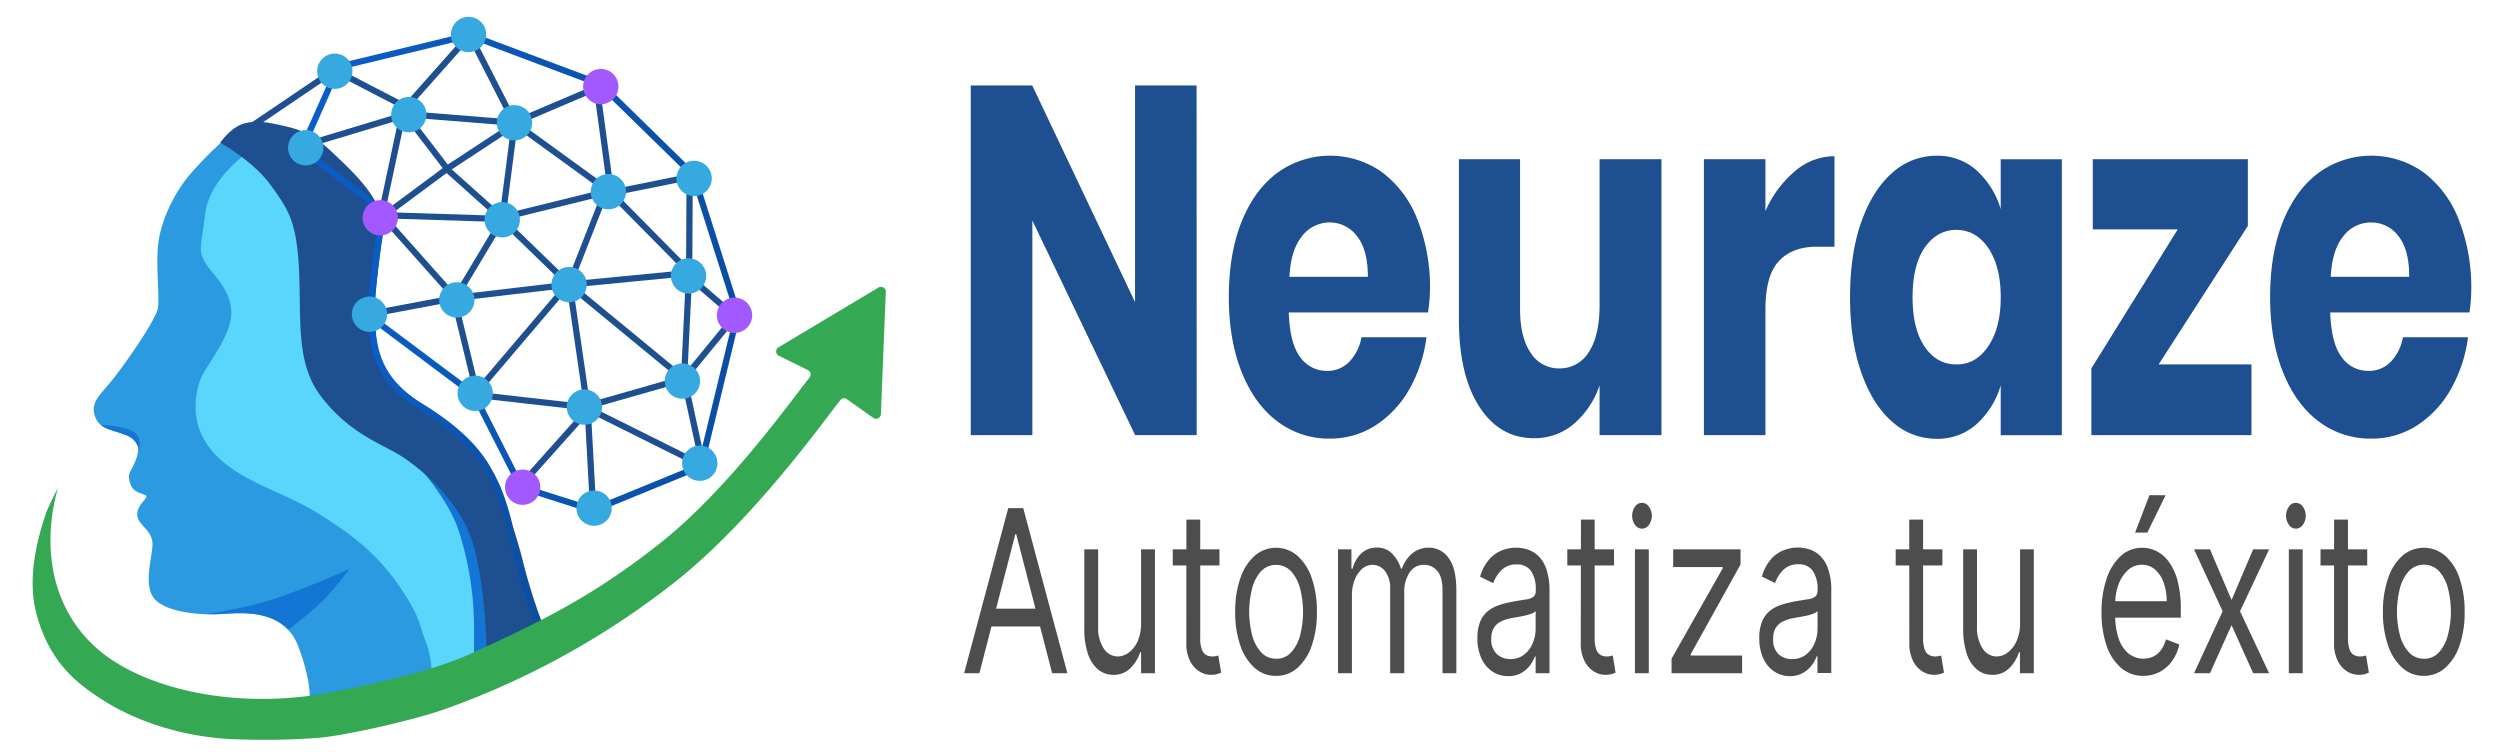 <svg id="Capa_1" data-name="Capa 1" xmlns="http://www.w3.org/2000/svg" xmlns:xlink="http://www.w3.org/1999/xlink" viewBox="0 0 802.68 241.46"><defs><style>.cls-1{fill:none;}.cls-2{fill:#2c9ae0;}.cls-3{clip-path:url(#clip-path);}.cls-4{fill:#1376d5;}.cls-5{fill:#5ad6fc;}.cls-6{fill:#1d4f91;}.cls-7{fill:url(#Degradado_sin_nombre_4);}.cls-8{fill:url(#Degradado_sin_nombre_4-2);}.cls-9{fill:#36a9e1;}.cls-10{fill:#a259ff;}.cls-11{fill:#34a853;}.cls-12{fill:#4d4d4d;}</style><clipPath id="clip-path"><path class="cls-1" d="M72.06,44.82A111.82,111.82,0,0,0,60.38,56.74c-5,6.19-8.94,14.91-9.63,22s.46,16.28,0,19.95-10.09,17.44-14.22,22.71-7.34,7.34-6.2,11.7,4.8,4.72,8.49,6c2.09.71,4.41,1.42,5.51,4.36.66,1.78-1.61,6.41-2.53,8s0,4.5,1,5.53c1.78,1.78,4.11,1.55,4.2,2.37.13,1.06-3.38,3-2.88,6.42.46,3.09,5.28,4.64,4.82,9.68s-3,13.41,1.14,17.31,14.22,4.81,21.1,4.36,20-1.61,24.55,10.32,3.67,17.89,3.67,17.89,34.86-6.88,41.05-9A46.61,46.61,0,0,0,131.26,187c-10.55-14.22-19.73-20.64-33-28.44s-28-12.16-30.28-25.23,10.78-17.66,11-29.13S71.85,88.39,68.87,82.43s1.6-19.73,4.59-23.86a61.19,61.19,0,0,1,8-8.48Z"/></clipPath><linearGradient id="Degradado_sin_nombre_4" x1="118.42" y1="134.41" x2="173.25" y2="134.41" gradientUnits="userSpaceOnUse"><stop offset="0" stop-color="#0a5ec9"/><stop offset="1" stop-color="#0a4ea3"/></linearGradient><linearGradient id="Degradado_sin_nombre_4-2" x1="96.14" y1="87.54" x2="237.86" y2="87.54" xlink:href="#Degradado_sin_nombre_4"/></defs><title>LOGO NEURAZE-03</title><path class="cls-2" d="M72.06,44.82A111.82,111.82,0,0,0,60.38,56.74c-5,6.19-8.94,14.91-9.63,22s.46,16.28,0,19.95-10.09,17.44-14.22,22.71-7.34,7.34-6.2,11.7,4.8,4.72,8.49,6c2.09.71,4.41,1.42,5.51,4.36.66,1.78-1.61,6.41-2.53,8s0,4.5,1,5.53c1.78,1.78,4.11,1.55,4.2,2.37.13,1.06-3.38,3-2.88,6.42.46,3.09,5.28,4.64,4.82,9.68s-3,13.41,1.14,17.31,14.22,4.81,21.1,4.36,20-1.61,24.55,10.32,3.67,17.89,3.67,17.89,34.86-6.88,41.05-9A46.61,46.61,0,0,0,131.26,187c-10.55-14.22-19.73-20.64-33-28.44s-28-12.16-30.28-25.23,10.78-17.66,11-29.13S71.85,88.39,68.87,82.43s1.6-19.73,4.59-23.86a61.19,61.19,0,0,1,8-8.48Z"/><g class="cls-3"><path class="cls-4" d="M31.35,136.42s9.73,0,12.5,3-1,9.84-1,9.84S31.83,137.94,31.35,136.42Z"/><path class="cls-4" d="M62.75,197.69s14.79-1.91,25.39-5.44,24-9.54,24-9.54a96.82,96.82,0,0,1-7.73,9.35C99.5,197.31,88,205.61,88,205.61S81.55,198.65,62.75,197.69Z"/></g><path class="cls-5" d="M78.6,49.7S67.26,57.76,65.91,68.5s-2.24,11.64-.3,15.37,8.21,8.21,8.66,16-8.51,17.91-10,22.09-3.88,14.63,4.63,23.73,21.49,11.94,32.68,18.81S121,177.75,128,187.9s6.57,12.54,8.66,18.06a29.62,29.62,0,0,1,1.94,10.3l13.73-5.52,5.52-2.54s1.05-22.39-5.07-35.82-11.2-19.25-18.66-24.92-14.78-7-21.94-13.14S98,117.9,97.85,102.68s1.5-17.91-1.79-29.7S91,60,87,56.11A49.92,49.92,0,0,0,78.6,49.7Z"/><path class="cls-4" d="M134.13,149.43s10.2,11.35,13.29,21.41a101.32,101.32,0,0,1,4.78,29.94v11l5.29-2.07S162.26,168,134.13,149.43Z"/><path class="cls-6" d="M70.69,45.82S81.29,51.64,87,59.55s8.21,11.64,9,27-1.19,29.7,6.87,40.45,17.31,14.62,23.88,18.21S147.4,160,151.73,174.17,156.21,209,156.21,209l18.06-8.51A175.1,175.1,0,0,1,167.85,180a148.52,148.52,0,0,0-10.53-28.73c-3.28-6.41-10.51-12.61-16.48-17.09s-12.51-7.45-16.84-14.92-4.09-20.63-3.5-27.2c.33-3.54,1-8.52,1.64-12.68.51-3.54,1.37-6.82.34-10.12-2.24-7.17-8.06-13-14-18.66s-9-8.21-16.57-10-10.15-1.8-13.28-1C74.27,40.59,70.69,45.82,70.69,45.82Z"/><path class="cls-7" d="M171.39,199.45a212.06,212.06,0,0,1-7.8-26.24c-2.1-9.11-3.69-15.17-8.07-22.59-4-6.77-10.85-13.08-21-19.28-14.9-9.14-16.13-20.14-16.13-31.56s3.47-30.21,3.51-30.4l2,.37c0,.19-3.47,18.8-3.47,30s1.14,21.24,15.17,29.85c10.41,6.38,17.49,12.92,21.65,20,4.52,7.65,6.22,14.14,8.3,23.16a211.28,211.28,0,0,0,7.71,26Z"/><path class="cls-8" d="M190.51,164.85l-23.92-7.66-15.15-29.83L117.61,102l3.94-34.1L98.82,50.59l-2.68-3.48,11.8-26.49,43-10.39,42.4,15.91L223.56,55.7l.08.24,14.22,44.77-.06.27-11.94,49.4ZM168,155.54l22.43,7.18,33.72-13.81,11.64-48.13-14-44L192.2,27.87,150.77,12.32l-41.4,10L98.46,46.83l1.87,2.44L123.67,67l-3.94,34.09L153,126Z"/><polygon class="cls-6" points="187.72 131.72 152.12 127.69 152.34 125.71 187.55 129.69 219.05 120.69 234.62 101.69 222.18 90.98 221.68 89.14 195.54 62.67 164.83 40.4 130.91 37.69 99.62 47.13 99.05 45.22 130.69 35.66 165.54 38.45 196.9 61.21 223.47 88.11 223.95 89.87 237.41 101.45 220.2 122.44 187.72 131.72"/><polygon class="cls-6" points="169.57 154.68 168.08 153.35 188.85 130.09 224.27 147.74 218.62 121.65 218.63 121.52 220.27 87.59 220.42 58.05 195.34 63.1 190.79 29.59 164.72 40.71 150.61 13.04 130.54 35.63 107.72 23.79 108.64 22.02 130.08 33.13 151.06 9.52 165.65 38.13 192.42 26.72 197.04 60.72 222.44 55.61 222.27 87.65 220.63 121.48 227.1 151.38 189.33 132.56 169.57 154.68"/><polygon class="cls-6" points="146.36 97.35 121.53 69.46 123.03 68.13 146.05 93.99 161.04 68.96 182.34 89.61 192.97 62.53 194.83 63.26 183.1 93.14 161.46 72.15 146.36 97.35"/><polygon class="cls-6" points="118.83 101.86 118.46 99.89 146.02 94.69 182.6 90.38 221.17 86.65 221.36 88.64 182.82 92.37 146.32 96.67 118.83 101.86"/><polygon class="cls-6" points="152.52 127.98 145.4 98.53 147.34 98.06 153.54 123.69 183.46 88.52 189.15 127.65 187.17 127.94 182.12 93.18 152.52 127.98"/><rect class="cls-6" x="200.19" y="83.75" width="2" height="45.64" transform="translate(-8.96 194.16) rotate(-50.54)"/><polygon class="cls-6" points="160.68 71.04 143.28 55.47 130.02 38.18 123.58 68.35 121.63 67.93 128.96 33.52 144.81 54.18 161.23 68.84 195.95 60.28 196.43 62.23 160.68 71.04"/><polygon class="cls-6" points="162.24 70.69 160.26 70.43 163.94 41.98 144.3 54.88 125.33 68.94 124.14 67.34 143.15 53.24 166.49 37.92 162.24 70.69"/><rect class="cls-6" x="140.86" y="51.58" width="2" height="36.24" transform="translate(67.71 209.28) rotate(-88.19)"/><rect class="cls-6" x="188.56" y="130.55" width="2" height="33.25" transform="translate(-7.76 10.59) rotate(-3.13)"/><rect class="cls-6" x="78.95" y="30.18" width="31.27" height="2" transform="translate(-1.22 58.38) rotate(-34.09)"/><circle class="cls-9" cx="107.5" cy="22.87" r="5.67"/><circle class="cls-9" cx="98.16" cy="47.45" r="5.67"/><circle class="cls-9" cx="131.26" cy="36.8" r="5.67"/><circle class="cls-9" cx="165.19" cy="39.42" r="5.67"/><circle class="cls-9" cx="161.25" cy="70.56" r="5.67"/><circle class="cls-9" cx="195.34" cy="61.54" r="5.67"/><circle class="cls-9" cx="222.87" cy="57.28" r="5.67"/><circle class="cls-9" cx="221.07" cy="88.59" r="5.67"/><circle class="cls-9" cx="182.72" cy="91.37" r="5.67"/><circle class="cls-9" cx="146.67" cy="96.29" r="5.67"/><circle class="cls-9" cx="118.64" cy="100.88" r="5.67"/><circle class="cls-9" cx="152.57" cy="126.28" r="5.67"/><circle class="cls-9" cx="187.64" cy="130.7" r="5.67"/><circle class="cls-9" cx="219.1" cy="122.35" r="5.67"/><circle class="cls-9" cx="224.68" cy="148.73" r="5.67"/><circle class="cls-9" cx="190.75" cy="163.15" r="5.67"/><circle class="cls-9" cx="150.44" cy="11.07" r="5.67"/><circle class="cls-10" cx="167.81" cy="156.43" r="5.67"/><circle class="cls-10" cx="235.84" cy="101.22" r="5.67"/><circle class="cls-10" cx="192.9" cy="27.8" r="5.67"/><circle class="cls-10" cx="122.1" cy="69.92" r="5.67"/><path class="cls-11" d="M14.8,164.73c.64-1.85,2.84-6.22,3.83-8.17-6.16,21.68-1,44.84,20,57,18.43,10.67,44.36,13,66.11,9,11.95-2.22,33.47-6.79,45.89-12.45,22.06-10.06,39.42-18.3,61.68-36s43.11-47.45,47.61-52.9a1.55,1.55,0,0,0-.51-2.37l-9.34-4.61a1.55,1.55,0,0,1-.06-2.75l32.11-19.2a1.55,1.55,0,0,1,2.29,1.37l-1.58,39.25a1.56,1.56,0,0,1-2.45,1.27l-8.46-6a1.54,1.54,0,0,0-2.09.28c-4.45,5.43-28.15,39.16-54.3,59.34a260.53,260.53,0,0,1-73,40c-11.11,3.83-32.44,8.5-40.5,9.13a233.11,233.11,0,0,1-25.92.45c-12.9-.33-28.88-3.82-42.33-12.13-9.49-5.86-18-12.9-22.1-28.22C8.91,186.63,11.35,174.76,14.8,164.73Z"/><path class="cls-6" d="M384.22,139.71H364.46l-33-68.91v68.91H311.68V27.45h19.75l33,69.55V27.45h19.76Z"/><path class="cls-6" d="M458.49,100.33H413.78q.36,10,3.7,14.37a10.3,10.3,0,0,0,8.55,4.37,9.61,9.61,0,0,0,7.27-3,15.1,15.1,0,0,0,3.82-7.78H458A45.3,45.3,0,0,1,452.48,125a33.23,33.23,0,0,1-10.86,11.59A26.72,26.72,0,0,1,427,140.83a27.33,27.33,0,0,1-16.8-5.48q-7.35-5.47-11.5-15.8t-4.16-24.14q0-14,4.1-24.22t11.5-15.72a28.86,28.86,0,0,1,33.73-.08,34.66,34.66,0,0,1,11.26,15.17,59.24,59.24,0,0,1,4,22.47A51.59,51.59,0,0,1,458.49,100.33ZM435.67,75.8A10.8,10.8,0,0,0,427,71.43a11.12,11.12,0,0,0-9,4.45q-3.58,4.44-4,13h25.18Q439.2,80.17,435.67,75.8Z"/><path class="cls-6" d="M533.45,51.11v88.6H513.58v-16a28,28,0,0,1-8.26,12.38,19.26,19.26,0,0,1-12.76,4.61q-11.08,0-17.62-10.17t-6.52-27.94V51.11h19.63V99.22q0,9.06,3.41,14.06a10.59,10.59,0,0,0,9.18,5,10.82,10.82,0,0,0,9.48-5.24q3.45-5.25,3.46-14.93v-47Z"/><path class="cls-6" d="M576.36,54.92A19.55,19.55,0,0,1,589,50.15V79.21h-5.66q-7.85,0-12.18,4.61t-4.33,15.56v40.33H547.07V51.11h19.76V67.78A34.88,34.88,0,0,1,576.36,54.92Z"/><path class="cls-6" d="M634.51,54.6a27.12,27.12,0,0,1,7.86,12.54v-16H662v88.6H642.37v-16a27.12,27.12,0,0,1-7.86,12.54,18.74,18.74,0,0,1-12.7,4.61,21.16,21.16,0,0,1-14.27-5.48q-6.3-5.47-9.93-15.8T594,95.41q0-14,3.64-24.22t9.93-15.72A21.16,21.16,0,0,1,621.81,50,18.74,18.74,0,0,1,634.51,54.6ZM617.94,79.53q-3.87,5.72-3.87,15.88t3.87,15.88q3.87,5.71,10.22,5.72t10.22-5.88q4-5.86,4-15.72t-4-15.8q-4-5.79-10.22-5.8T617.94,79.53Z"/><path class="cls-6" d="M693.08,117h29.8v22.7h-51.4V118.28L699.2,73.66H671.94V51.11h49.78V72.54Z"/><path class="cls-6" d="M792.87,100.33h-44.7q.35,10,3.7,14.37a10.3,10.3,0,0,0,8.54,4.37,9.61,9.61,0,0,0,7.28-3,15,15,0,0,0,3.81-7.78h20.91A45.49,45.49,0,0,1,786.87,125,33.23,33.23,0,0,1,776,136.62a26.72,26.72,0,0,1-14.67,4.21,27.36,27.36,0,0,1-16.81-5.48q-7.34-5.47-11.49-15.8t-4.16-24.14q0-14,4.1-24.22t11.49-15.72a28.86,28.86,0,0,1,33.73-.08,34.59,34.59,0,0,1,11.26,15.17,59,59,0,0,1,4,22.47A50.24,50.24,0,0,1,792.87,100.33ZM770.06,75.8a10.81,10.81,0,0,0-8.72-4.37,11.11,11.11,0,0,0-9,4.45q-3.58,4.44-4,13h25.18Q773.58,80.17,770.06,75.8Z"/><path class="cls-12" d="M314.45,216.15h-4.9l14.17-53h4.82l14.17,53h-4.9L326.28,171.5H326Zm1.81-20.72H336v5.7H316.26Z"/><path class="cls-12" d="M366.37,199.89V176.37h4.45v39.78h-4.45v-6.73h-.3a12.73,12.73,0,0,1-3.16,5.14,7.41,7.41,0,0,1-5.43,2.11,7.66,7.66,0,0,1-4.82-1.64,10.81,10.81,0,0,1-3.32-5,25,25,0,0,1-1.2-8.4V176.37h4.44v24.87a12.12,12.12,0,0,0,1.78,6.94,5.36,5.36,0,0,0,4.55,2.59,6,6,0,0,0,3.39-1.17,9,9,0,0,0,2.9-3.57A14.09,14.09,0,0,0,366.37,199.89Z"/><path class="cls-12" d="M391.54,176.37v5.18h-15v-5.18Zm-10.62-9.53h4.44v37.92a10.2,10.2,0,0,0,.56,3.87,3.21,3.21,0,0,0,1.43,1.71,4.26,4.26,0,0,0,1.86.43,4.93,4.93,0,0,0,1.2-.12l.76-.19.9,5.49a8.94,8.94,0,0,1-1.26.48,7.39,7.39,0,0,1-2.05.24,7,7,0,0,1-3.69-1.11,8.29,8.29,0,0,1-3-3.39,12.41,12.41,0,0,1-1.18-5.75Z"/><path class="cls-12" d="M409.71,217a10.12,10.12,0,0,1-6.87-2.56,16.69,16.69,0,0,1-4.6-7.18,31.91,31.91,0,0,1-1.65-10.77,32.36,32.36,0,0,1,1.65-10.85,16.7,16.7,0,0,1,4.6-7.2,10.45,10.45,0,0,1,13.73,0,16.7,16.7,0,0,1,4.6,7.2,32.36,32.36,0,0,1,1.65,10.85,31.91,31.91,0,0,1-1.65,10.77,16.69,16.69,0,0,1-4.6,7.18A10.11,10.11,0,0,1,409.71,217Zm0-5.49a6.33,6.33,0,0,0,4.89-2.1,13,13,0,0,0,2.85-5.51,30.38,30.38,0,0,0,0-14.84,13.17,13.17,0,0,0-2.85-5.57,6.69,6.69,0,0,0-9.79,0A13.28,13.28,0,0,0,402,189a30.38,30.38,0,0,0,0,14.84,13.09,13.09,0,0,0,2.85,5.51A6.34,6.34,0,0,0,409.71,211.49Z"/><path class="cls-12" d="M429.6,216.15V176.37h4.3v6.22h.37a10.11,10.11,0,0,1,2.92-5,7.06,7.06,0,0,1,4.84-1.78,6.73,6.73,0,0,1,4.78,1.78,11.66,11.66,0,0,1,3,5h.3a11,11,0,0,1,3.33-4.91,8.12,8.12,0,0,1,5.33-1.83,7.57,7.57,0,0,1,6.35,3.33q2.47,3.33,2.47,10.35v26.62h-4.44V189.53q0-4.41-1.76-6.3a5.43,5.43,0,0,0-4.12-1.89,5.37,5.37,0,0,0-4.73,2.53,11.28,11.28,0,0,0-1.68,6.38v25.9h-4.52V188.91a8.73,8.73,0,0,0-1.6-5.48,5,5,0,0,0-7.36-.82,8.94,8.94,0,0,0-2.41,3.51,13.63,13.63,0,0,0-.91,5.17v24.86Z"/><path class="cls-12" d="M484.24,217.09a9.07,9.07,0,0,1-5-1.44,10,10,0,0,1-3.56-4.17,15.11,15.11,0,0,1-1.32-6.62,13.43,13.43,0,0,1,1-5.55A8.52,8.52,0,0,1,478,196a11.79,11.79,0,0,1,3.63-1.82,35.33,35.33,0,0,1,4-1c1.76-.31,3.19-.54,4.29-.71a5.14,5.14,0,0,0,2.41-.84,2.48,2.48,0,0,0,.76-2.07v-.21a10.16,10.16,0,0,0-1.51-6,5.27,5.27,0,0,0-4.59-2.12,6.52,6.52,0,0,0-5,1.92,11.08,11.08,0,0,0-2.55,4.09l-4.22-2.07a14.48,14.48,0,0,1,3-5.66,10.51,10.51,0,0,1,4.14-2.85,12.83,12.83,0,0,1,4.44-.82,13.1,13.1,0,0,1,3.21.46,9,9,0,0,1,3.52,1.85,10.19,10.19,0,0,1,2.84,4.22,20.83,20.83,0,0,1,1.13,7.56v26.21h-4.45v-5.38h-.22a11.47,11.47,0,0,1-1.51,2.77,9,9,0,0,1-2.81,2.51A8.26,8.26,0,0,1,484.24,217.09Zm.67-5.49a7,7,0,0,0,4.46-1.43,8.92,8.92,0,0,0,2.75-3.68,12.29,12.29,0,0,0,.93-4.74v-5.59a2.43,2.43,0,0,1-1.23.84,14,14,0,0,1-2.19.65c-.82.18-1.62.34-2.39.46l-1.87.33a13.23,13.23,0,0,0-3.23,1,5.65,5.65,0,0,0-2.42,2,6.63,6.63,0,0,0-.91,3.69,6.28,6.28,0,0,0,1.72,4.81A6.14,6.14,0,0,0,484.91,211.6Z"/><path class="cls-12" d="M518.22,176.37v5.18h-15v-5.18Zm-10.62-9.53H512v37.92a10.2,10.2,0,0,0,.56,3.87,3.21,3.21,0,0,0,1.43,1.71,4.26,4.26,0,0,0,1.86.43,4.93,4.93,0,0,0,1.2-.12l.76-.19.9,5.49a8.94,8.94,0,0,1-1.26.48,7.41,7.41,0,0,1-2.06.24,6.94,6.94,0,0,1-3.68-1.11,8.38,8.38,0,0,1-3-3.39,12.55,12.55,0,0,1-1.17-5.75Z"/><path class="cls-12" d="M527.19,169.74a2.74,2.74,0,0,1-2.23-1.22,5.06,5.06,0,0,1,0-5.85,2.65,2.65,0,0,1,4.46,0,5,5,0,0,1,0,5.85A2.74,2.74,0,0,1,527.19,169.74Zm-2.26,46.41V176.37h4.45v39.78Z"/><path class="cls-12" d="M536.69,216.15v-4.66l16.42-29v-.41h-15.9v-5.7h21.63v4.87l-16,28.8v.42h16.5v5.69Z"/><path class="cls-12" d="M574.74,217.09a9,9,0,0,1-5-1.44,9.91,9.91,0,0,1-3.56-4.17,15.11,15.11,0,0,1-1.32-6.62,13.43,13.43,0,0,1,1-5.55,8.35,8.35,0,0,1,2.62-3.36,11.74,11.74,0,0,1,3.62-1.82,35.49,35.49,0,0,1,4-1c1.76-.31,3.18-.54,4.28-.71a5.1,5.1,0,0,0,2.41-.84,2.48,2.48,0,0,0,.77-2.07v-.21a10.16,10.16,0,0,0-1.52-6,5.27,5.27,0,0,0-4.59-2.12,6.53,6.53,0,0,0-5,1.92,11.19,11.19,0,0,0-2.54,4.09l-4.22-2.07a14.47,14.47,0,0,1,3-5.66,10.54,10.54,0,0,1,4.15-2.85,12.82,12.82,0,0,1,4.43-.82,13.24,13.24,0,0,1,3.22.46,9,9,0,0,1,3.52,1.85,10.18,10.18,0,0,1,2.83,4.22,20.62,20.62,0,0,1,1.13,7.56v26.21h-4.44v-5.38h-.23a11.14,11.14,0,0,1-1.51,2.77,9,9,0,0,1-2.8,2.51A8.3,8.3,0,0,1,574.74,217.09Zm.68-5.49a7,7,0,0,0,4.45-1.43,8.94,8.94,0,0,0,2.76-3.68,12.29,12.29,0,0,0,.93-4.74v-5.59a2.46,2.46,0,0,1-1.24.84,14.19,14.19,0,0,1-2.18.65c-.82.18-1.62.34-2.39.46l-1.88.33a13.51,13.51,0,0,0-3.23,1,5.62,5.62,0,0,0-2.41,2,6.54,6.54,0,0,0-.91,3.69A6.28,6.28,0,0,0,571,210,6.14,6.14,0,0,0,575.42,211.6Z"/><path class="cls-12" d="M623.65,176.37v5.18h-15v-5.18ZM613,166.84h4.45v37.92a10.2,10.2,0,0,0,.56,3.87,3.17,3.17,0,0,0,1.43,1.71,4.22,4.22,0,0,0,1.85.43,5.08,5.08,0,0,0,1.21-.12l.75-.19.91,5.49a9.15,9.15,0,0,1-1.27.48,7.34,7.34,0,0,1-2,.24,6.94,6.94,0,0,1-3.68-1.11,8.38,8.38,0,0,1-3-3.39,12.54,12.54,0,0,1-1.18-5.75Z"/><path class="cls-12" d="M648.59,199.89V176.37H653v39.78h-4.45v-6.73h-.3a12.84,12.84,0,0,1-3.16,5.14,7.41,7.41,0,0,1-5.43,2.11,7.64,7.64,0,0,1-4.82-1.64,10.81,10.81,0,0,1-3.32-5,25,25,0,0,1-1.2-8.4V176.37h4.44v24.87a12.12,12.12,0,0,0,1.78,6.94,5.36,5.36,0,0,0,4.55,2.59,6,6,0,0,0,3.38-1.17,9,9,0,0,0,2.91-3.57A14.09,14.09,0,0,0,648.59,199.89Z"/><path class="cls-12" d="M688.23,217a10.79,10.79,0,0,1-7.2-2.55,16.14,16.14,0,0,1-4.66-7.15,32.16,32.16,0,0,1-1.63-10.71,32.84,32.84,0,0,1,1.63-10.78,17.22,17.22,0,0,1,4.56-7.31,10,10,0,0,1,6.85-2.63,10.36,10.36,0,0,1,4.46,1,11.27,11.27,0,0,1,4,3.35,17.93,17.93,0,0,1,2.88,6.13,34.86,34.86,0,0,1,1.07,9.37v2.59h-22.3v-5.28h17.78a17.3,17.3,0,0,0-1-6,9.74,9.74,0,0,0-2.75-4.17,6.22,6.22,0,0,0-4.19-1.53,6.51,6.51,0,0,0-4.59,1.8,11.72,11.72,0,0,0-3,4.68,17.83,17.83,0,0,0-1,6.16v3.53a22.32,22.32,0,0,0,1.14,7.62,10.51,10.51,0,0,0,3.17,4.74,7.74,7.74,0,0,0,7.91.94,6.74,6.74,0,0,0,2.46-2.08,10.21,10.21,0,0,0,1.6-3.45l4.29,1.65a14.45,14.45,0,0,1-2.28,5.27,11.29,11.29,0,0,1-4,3.53A11.18,11.18,0,0,1,688.23,217Zm-2.71-46,4.6-12h5.2l-5.88,12Z"/><path class="cls-12" d="M709.56,176.37l6.93,16.27,6.94-16.27h5.12l-9.34,19.89,9.34,19.89h-5.12l-6.94-15.43-6.93,15.43h-5.12l9.19-19.89-9.19-19.89Z"/><path class="cls-12" d="M737.14,169.74a2.74,2.74,0,0,1-2.23-1.22,5.06,5.06,0,0,1,0-5.85,2.65,2.65,0,0,1,4.46,0,5,5,0,0,1,0,5.85A2.74,2.74,0,0,1,737.14,169.74Zm-2.26,46.41V176.37h4.45v39.78Z"/><path class="cls-12" d="M760.05,176.37v5.18h-15v-5.18Zm-10.63-9.53h4.45v37.92a10.2,10.2,0,0,0,.56,3.87,3.17,3.17,0,0,0,1.43,1.71,4.22,4.22,0,0,0,1.85.43,5,5,0,0,0,1.21-.12l.75-.19.91,5.49a8.94,8.94,0,0,1-1.26.48,7.41,7.41,0,0,1-2.06.24,6.94,6.94,0,0,1-3.68-1.11,8.38,8.38,0,0,1-3-3.39,12.54,12.54,0,0,1-1.18-5.75Z"/><path class="cls-12" d="M778.21,217a10.16,10.16,0,0,1-6.87-2.56,16.77,16.77,0,0,1-4.59-7.18,31.91,31.91,0,0,1-1.65-10.77,32.36,32.36,0,0,1,1.65-10.85,16.78,16.78,0,0,1,4.59-7.2,10.47,10.47,0,0,1,13.74,0,16.79,16.79,0,0,1,4.6,7.2,32.37,32.37,0,0,1,1.64,10.85,31.92,31.92,0,0,1-1.64,10.77,16.78,16.78,0,0,1-4.6,7.18A10.16,10.16,0,0,1,778.21,217Zm0-5.49a6.34,6.34,0,0,0,4.9-2.1,13,13,0,0,0,2.84-5.51A30.07,30.07,0,0,0,786,189a13.16,13.16,0,0,0-2.84-5.57,6.7,6.7,0,0,0-9.8,0,13.16,13.16,0,0,0-2.84,5.57,30.38,30.38,0,0,0,0,14.84,13,13,0,0,0,2.84,5.51A6.35,6.35,0,0,0,778.21,211.49Z"/></svg>